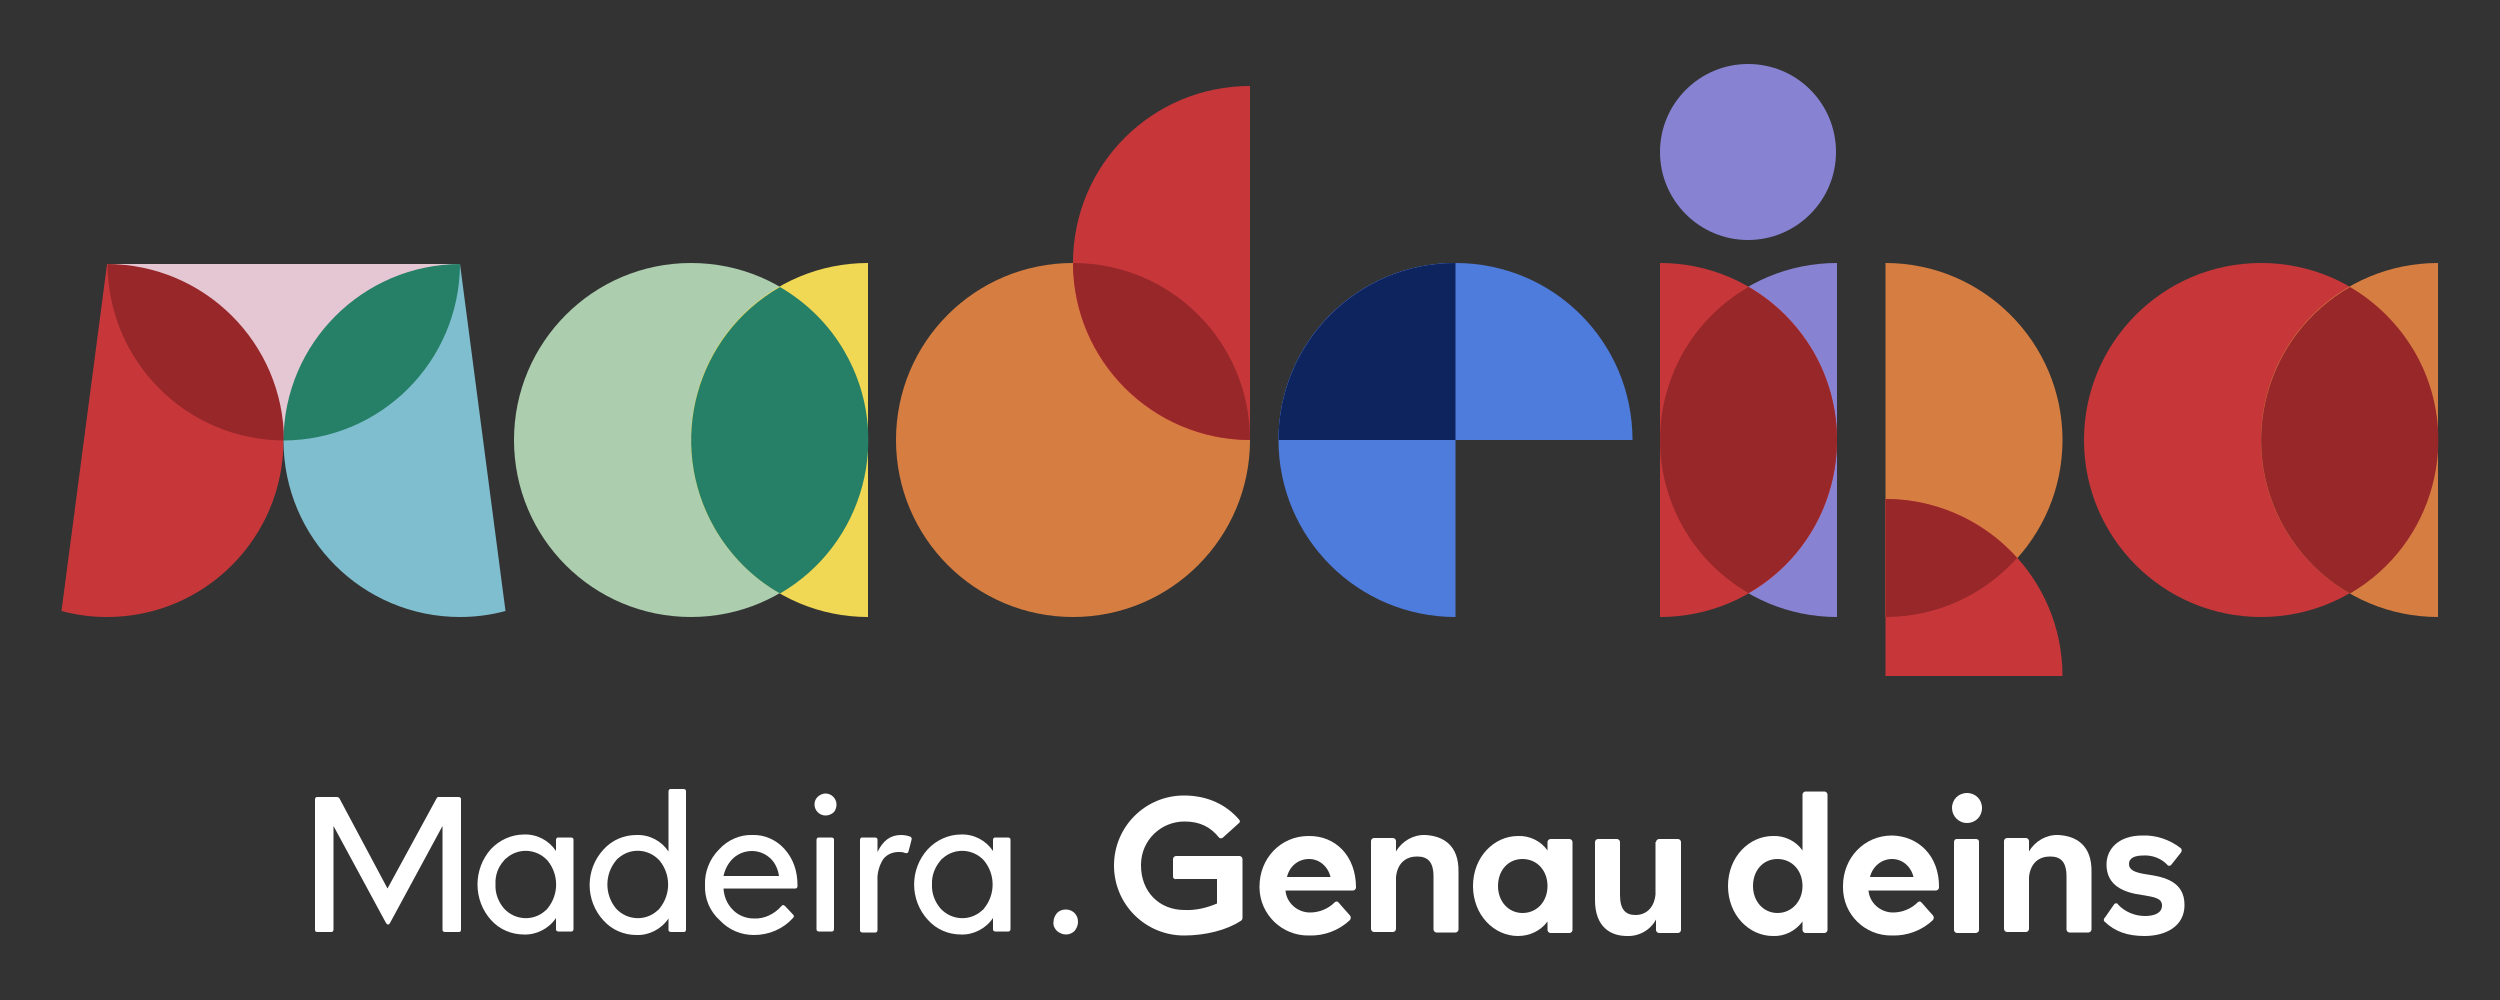 <?xml version="1.0" encoding="utf-8"?>
<!-- Generator: Adobe Illustrator 25.3.0, SVG Export Plug-In . SVG Version: 6.00 Build 0)  -->
<svg version="1.1" id="Camada_1" xmlns="http://www.w3.org/2000/svg" xmlns:xlink="http://www.w3.org/1999/xlink" x="0px" y="0px"
	 viewBox="0 0 500 200" style="enable-background:new 0 0 500 200;" xml:space="preserve">
<rect x="0" y="0" width="500" height="200" fill="#333333" stroke="none"/>
<style type="text/css">
	.st0{fill:#E5C7D3;}
	.st1{fill:#C7373A;}
	.st2{fill:#7FBECE;}
	.st3{fill:#972729;}
	.st4{fill:#258067;}
	.st5{fill:#4E7CDD;}
	.st6{fill:#8783D2;}
	.st7{fill:#0D245E;}
	.st8{fill:#ACCEAE;}
	.st9{fill:#F1D854;}
	.st10{fill:#D67E41;}
	.st11{fill:#FFFFFF;}
</style>
<g>
	<rect x="21.5" y="52.8" class="st0" width="70.5" height="35.3"/>
	<path class="st1" d="M56.7,88.1L56.7,88.1c0,19.5-15.8,35.3-35.3,35.3c-3.1,0-6.1-0.4-9.1-1.2l9.1-69.3
		C34.6,52.8,54,69.6,56.7,88.1"/>
	<path class="st2" d="M56.7,88.1L56.7,88.1c0,19.5,15.8,35.3,35.3,35.3c3.1,0,6.1-0.4,9.1-1.2L92,52.8C92,52.8,59.3,53.7,56.7,88.1"
		/>
	<path class="st3" d="M21.5,52.8c19.4,0.1,35.2,15.8,35.3,35.3C37.3,88,21.6,72.3,21.5,52.8"/>
	<path class="st4" d="M92,52.8c-19.4,0.1-35.2,15.8-35.3,35.3C76.2,88,91.9,72.3,92,52.8"/>
	<path class="st5" d="M291.1,88h-35.4c0-19.5,15.8-35.4,35.4-35.4s35.4,15.8,35.4,35.4H291.1z"/>
	<path class="st5" d="M291.1,88v35.4c-19.5,0-35.4-15.8-35.4-35.4s15.8-35.4,35.4-35.4V88z"/>
	<path class="st6" d="M367.4,88v35.4c-19.5,0-35.4-15.8-35.4-35.4s15.8-35.4,35.4-35.4V88z"/>
	<path class="st1" d="M332,88V52.6c19.5,0,35.4,15.8,35.4,35.4s-15.8,35.4-35.4,35.4c0,0,0,0,0,0V88z"/>
	<path class="st3" d="M349.7,57.4c-16.9,9.7-22.7,31.3-13,48.2c3.1,5.4,7.6,9.9,13,13c16.9-9.7,22.7-31.3,13-48.2
		C359.5,65,355.1,60.5,349.7,57.4"/>
	<path class="st7" d="M291.1,88h-35.4c0-19.5,15.8-35.4,35.4-35.4L291.1,88z"/>
	<path class="st6" d="M367.2,30.4c0,9.7-7.9,17.6-17.6,17.6c-9.7,0-17.6-7.9-17.6-17.6s7.9-17.6,17.6-17.6c0,0,0,0,0,0
		C359.4,12.8,367.2,20.7,367.2,30.4"/>
	<path class="st8" d="M173.6,88c0,19.5-15.8,35.4-35.4,35.4s-35.4-15.8-35.4-35.4c0-19.5,15.8-35.4,35.4-35.4c0,0,0,0,0,0
		C157.8,52.6,173.6,68.4,173.6,88"/>
	<path class="st9" d="M173.6,88v35.4c-19.5,0-35.4-15.8-35.4-35.4s15.8-35.4,35.4-35.4V88z"/>
	<path class="st4" d="M156,57.4c-16.9,9.7-22.8,31.2-13.1,48.2c3.1,5.4,7.6,10,13.1,13.1c16.9-9.8,22.7-31.5,12.9-48.4
		C165.8,64.9,161.3,60.5,156,57.4"/>
	<path class="st10" d="M377.1,88V52.6c19.5,0,35.4,15.9,35.4,35.4c0,19.5-15.8,35.4-35.4,35.4V88z"/>
	<path class="st1" d="M377.1,135.2V99.8c19.5,0,35.4,15.8,35.4,35.4H377.1z"/>
	<path class="st3" d="M403.4,111.6c-0.4-0.5-0.8-0.9-1.3-1.4c-6.6-6.6-15.6-10.4-25-10.4v23.6C387.2,123.4,396.7,119.1,403.4,111.6"
		/>
	<path class="st1" d="M487.6,88c0,19.5-15.8,35.4-35.4,35.4c-19.5,0-35.4-15.8-35.4-35.4c0-19.5,15.8-35.4,35.4-35.4c0,0,0,0,0,0
		C471.8,52.6,487.6,68.4,487.6,88C487.6,88,487.6,88,487.6,88"/>
	<path class="st10" d="M487.6,88v35.4c-19.5,0-35.4-15.8-35.4-35.4s15.8-35.4,35.4-35.4V88z"/>
	<path class="st3" d="M470,57.4c-16.9,9.7-22.8,31.2-13.1,48.2c3.1,5.4,7.6,10,13.1,13.1c16.9-9.8,22.7-31.5,12.9-48.4
		C479.7,64.9,475.3,60.5,470,57.4"/>
	<path class="st10" d="M250,88c0,19.5-15.8,35.4-35.4,35.4c-19.5,0-35.4-15.8-35.4-35.4s15.8-35.4,35.4-35.4c0,0,0,0,0,0
		C234.2,52.6,250,68.4,250,88"/>
	<path class="st1" d="M250,52.6V88c-19.5,0-35.4-15.8-35.4-35.4s15.8-35.4,35.4-35.4l0,0V52.6z"/>
	<path class="st3" d="M214.6,52.6c0.1,19.5,15.9,35.3,35.4,35.4l0,0C250,68.4,234.2,52.6,214.6,52.6"/>
	<path class="st11" d="M87.3,159.7c0.1-0.2,0.3-0.4,0.6-0.3h3.8c0.2,0,0.5,0.1,0.5,0.4c0,0,0,0.1,0,0.1v26c0,0.3-0.1,0.5-0.4,0.5
		c0,0-0.1,0-0.1,0h-2.7c-0.2,0-0.5-0.1-0.5-0.4c0,0,0-0.1,0-0.1v-20.7l-10.5,19.4c-0.1,0.2-0.2,0.3-0.4,0.3s-0.2-0.1-0.4-0.3
		l-10.5-19.4v20.7c0,0.2-0.1,0.5-0.4,0.5c0,0-0.1,0-0.1,0h-2.7c-0.3,0-0.5-0.1-0.5-0.4c0,0,0-0.1,0-0.1v-26c0-0.2,0.1-0.5,0.4-0.5
		c0,0,0.1,0,0.1,0h3.8c0.3,0,0.5,0.1,0.6,0.3l9.6,18L87.3,159.7z"/>
	<path class="st11" d="M98.2,169.8c1.7-1.8,4.1-2.9,6.6-2.9c2.6-0.1,5,1.2,6.4,3.3V168c0-0.2,0.1-0.5,0.4-0.5c0,0,0.1,0,0.1,0h2.5
		c0.2,0,0.5,0.1,0.5,0.4c0,0,0,0.1,0,0.1v17.8c0,0.2-0.1,0.5-0.4,0.5c0,0-0.1,0-0.1,0h-2.5c-0.2,0-0.5-0.1-0.5-0.4c0,0,0-0.1,0-0.1
		v-2.2c-1.4,2.1-3.9,3.4-6.4,3.3c-2.5,0-4.9-1-6.6-2.9C94.6,180,94.6,173.8,98.2,169.8 M99.1,176.9c-0.1,1.8,0.6,3.5,1.7,4.8
		c2.2,2.4,5.9,2.6,8.3,0.4c0.1-0.1,0.3-0.2,0.4-0.4c2.3-2.8,2.3-6.8,0-9.6c-2.2-2.4-5.9-2.6-8.3-0.4c-0.2,0.1-0.3,0.3-0.4,0.4
		C99.6,173.4,99,175.1,99.1,176.9"/>
	<path class="st11" d="M133.7,158.3c0-0.2,0.1-0.5,0.4-0.5c0,0,0.1,0,0.1,0h2.5c0.2,0,0.5,0.1,0.5,0.4c0,0,0,0.1,0,0.1v27.6
		c0,0.2-0.1,0.5-0.4,0.5c0,0-0.1,0-0.1,0h-2.5c-0.2,0-0.5-0.1-0.5-0.4c0,0,0-0.1,0-0.1v-2.2c-1.4,2.1-3.9,3.4-6.4,3.3
		c-2.5,0-4.9-1-6.6-2.9c-3.7-4-3.7-10.2,0-14.2c1.7-1.9,4.1-2.9,6.6-2.9c2.6-0.1,5,1.2,6.4,3.3V158.3z M123.2,181.7
		c2.2,2.4,5.9,2.6,8.3,0.4c0.1-0.1,0.3-0.2,0.4-0.4c2.3-2.8,2.3-6.8,0-9.6c-2.2-2.4-5.8-2.6-8.2-0.5c-0.2,0.1-0.3,0.3-0.5,0.5
		C120.9,174.9,120.9,178.9,123.2,181.7"/>
	<path class="st11" d="M141,177c-0.1-2.6,0.9-5.2,2.8-7.1c1.7-1.9,4.2-3,6.7-2.9c2.4-0.1,4.8,1,6.4,2.8c1.7,1.9,2.6,4.3,2.6,7.3v0.1
		c0,0.2-0.1,0.5-0.4,0.5c0,0-0.1,0-0.1,0h-14.3c0.1,1.6,0.7,3.1,1.9,4.3c1.1,1.1,2.6,1.7,4.2,1.7c2.1,0.1,4.1-0.9,5.5-2.5
		c0.1-0.1,0.2-0.2,0.3-0.2c0.1,0,0.3,0.1,0.4,0.2l1.6,1.7c0.1,0.1,0.1,0.2,0.2,0.3c0,0.1-0.1,0.3-0.2,0.4c-2,2.2-4.8,3.4-7.8,3.4
		c-2.6,0-5-1-6.8-2.9C141.9,182.2,140.9,179.7,141,177 M144.7,175.2h11.1c-0.2-1.4-0.8-2.7-1.8-3.6c-1-0.9-2.3-1.4-3.6-1.4
		c-1.4,0-2.7,0.5-3.7,1.4C145.7,172.5,145,173.8,144.7,175.2"/>
	<path class="st11" d="M165.1,163.1c-1.2,0-2.2-1-2.2-2.2c0,0,0,0,0,0c0-0.6,0.2-1.1,0.6-1.5c0.4-0.4,1-0.7,1.6-0.7
		c1.2,0,2.2,1,2.2,2.2c0,0.6-0.2,1.2-0.6,1.6C166.2,162.9,165.7,163.1,165.1,163.1 M163.8,186.3c-0.2,0-0.5-0.1-0.5-0.4
		c0,0,0-0.1,0-0.1V168c0-0.2,0.1-0.5,0.4-0.5c0,0,0.1,0,0.1,0h2.5c0.2,0,0.5,0.1,0.5,0.4c0,0,0,0.1,0,0.1v17.8
		c0,0.2-0.1,0.5-0.4,0.5c0,0-0.1,0-0.1,0H163.8z"/>
	<path class="st11" d="M180.2,167c0.6,0,1.2,0.1,1.8,0.3c0.3,0.1,0.4,0.4,0.3,0.7c0,0,0,0,0,0l-0.6,2.3c-0.1,0.3-0.3,0.4-0.7,0.3
		c-0.4-0.2-0.8-0.2-1.3-0.2c-1.2,0-2.4,0.5-3.1,1.5c-0.8,1.3-1.2,2.8-1.1,4.3v9.8c0,0.2-0.1,0.5-0.4,0.5c0,0-0.1,0-0.1,0h-2.5
		c-0.2,0-0.5-0.1-0.5-0.4c0,0,0-0.1,0-0.1V168c0-0.2,0.1-0.5,0.4-0.5c0,0,0.1,0,0.1,0h2.5c0.2,0,0.5,0.1,0.5,0.4c0,0,0,0.1,0,0.1
		v2.4C176.6,168.1,178.1,167,180.2,167"/>
	<path class="st11" d="M185.6,169.8c1.7-1.8,4.1-2.9,6.6-2.9c2.6-0.1,5,1.2,6.4,3.3V168c0-0.2,0.1-0.5,0.4-0.5c0,0,0.1,0,0.1,0h2.5
		c0.2,0,0.5,0.1,0.5,0.4c0,0,0,0.1,0,0.1v17.8c0,0.2-0.1,0.5-0.4,0.5c0,0-0.1,0-0.1,0h-2.5c-0.2,0-0.5-0.1-0.5-0.4c0,0,0-0.1,0-0.1
		v-2.2c-1.4,2.1-3.9,3.4-6.4,3.3c-2.5,0-4.9-1-6.6-2.9C181.9,180,181.9,173.8,185.6,169.8 M186.4,176.9c-0.1,1.8,0.6,3.5,1.7,4.8
		c2.2,2.4,5.9,2.6,8.3,0.4c0.1-0.1,0.3-0.2,0.4-0.4c2.3-2.8,2.3-6.8,0-9.6c-2.2-2.4-5.9-2.6-8.3-0.4c-0.2,0.1-0.3,0.3-0.4,0.4
		C187,173.4,186.3,175.1,186.4,176.9"/>
	<path class="st11" d="M213.2,186.9c-0.7,0-1.3-0.3-1.8-0.7c-0.5-0.5-0.8-1.1-0.7-1.8c0-0.7,0.3-1.3,0.7-1.8
		c0.5-0.5,1.1-0.7,1.8-0.7c0.7,0,1.3,0.3,1.7,0.7c0.5,0.5,0.7,1.1,0.7,1.8c0,0.7-0.3,1.3-0.7,1.8
		C214.5,186.6,213.9,186.9,213.2,186.9"/>
	<path class="st11" d="M234.6,175.3v-3.5c0-0.3,0.3-0.6,0.6-0.6h12.7c0.3,0,0.6,0.3,0.6,0.6v11.7c0,0.3-0.1,0.6-0.4,0.7
		c-2.7,1.8-7,2.9-11.3,2.9c-7.7,0-14-6.2-14-14c0-7.7,6.2-14,14-14c0,0,0,0,0,0c4.8,0,8.5,1.9,11,4.8c0.3,0.3,0.2,0.6-0.1,0.8
		l-3.1,2.8c-0.2,0.2-0.5,0.2-0.7,0.1c0,0-0.1-0.1-0.1-0.1c-1.7-2.1-3.8-3.2-6.9-3.2c-4.7,0-8.6,3.7-8.7,8.5c0,0.1,0,0.2,0,0.3
		c0,5.2,3.6,8.9,8.7,8.9c2.2,0.1,4.4-0.4,6.5-1.3v-4.9h-8.1C234.8,175.9,234.6,175.6,234.6,175.3"/>
	<path class="st11" d="M271.2,177.5c0,0.3-0.3,0.6-0.6,0.6c0,0,0,0-0.1,0h-13.4c0.2,2.5,2.4,4.4,4.9,4.4c1.8,0,3.6-0.7,4.9-2
		c0.2-0.2,0.5-0.3,0.7-0.1c0,0,0.1,0.1,0.1,0.1l2.3,2.6c0.2,0.2,0.2,0.6,0,0.9c0,0,0,0,0,0c-2.2,2.1-5.2,3.2-8.2,3.1
		c-5.4,0.1-9.8-4.2-9.9-9.5c0-0.1,0-0.2,0-0.3c0-5.6,4.2-10.1,9.8-10.1C267.1,167.1,271.2,171.2,271.2,177.5 M257.4,175.4h8.7
		c-0.5-2.1-2.2-3.6-4.3-3.6S257.9,173.2,257.4,175.4"/>
	<path class="st11" d="M291.7,174.4v11.5c0,0.3-0.3,0.6-0.6,0.6h-3.8c-0.3,0-0.6-0.3-0.6-0.6v-10.6c0-3-1.2-4-3.3-4
		s-3.9,1.2-4.2,4.1v10.4c0,0.3-0.3,0.6-0.6,0.6h-3.8c-0.3,0-0.6-0.3-0.6-0.6v-17.6c0-0.3,0.3-0.6,0.6-0.6h3.8c0.3,0,0.6,0.3,0.6,0.6
		v2.1c1.2-2.1,3.5-3.4,5.9-3.3C288.6,167.2,291.8,169,291.7,174.4"/>
	<path class="st11" d="M309.5,168.4c0-0.3,0.3-0.6,0.6-0.6h3.8c0.3,0,0.6,0.3,0.6,0.6v17.6c0,0.3-0.3,0.6-0.6,0.6h-3.8
		c-0.3,0-0.6-0.3-0.6-0.6v-1.7c-1.4,1.9-3.6,2.9-5.9,2.9c-4.8,0-9-4.2-9-10c0-5.8,4.2-10,9-10c2.3-0.1,4.6,1,5.9,2.9V168.4z
		 M309.5,177.2c0-3.1-2.1-5.4-5-5.4s-4.9,2.3-4.9,5.4s2.1,5.4,4.9,5.4C307.4,182.6,309.5,180.3,309.5,177.2"/>
	<path class="st11" d="M331.2,168.4c0-0.3,0.3-0.6,0.6-0.6h3.8c0.3,0,0.6,0.3,0.6,0.6v17.6c0,0.3-0.3,0.6-0.6,0.6h-3.8
		c-0.3,0-0.6-0.3-0.6-0.6v-2.1c-1.1,2.1-3.4,3.4-5.8,3.3c-3.3,0-6.4-1.8-6.4-7.2v-11.6c0-0.3,0.3-0.6,0.6-0.6h3.8
		c0.3,0,0.6,0.3,0.6,0.6v10.6c0,2.9,1.1,4,3.1,4c1.9,0,3.7-1.2,4-4.1V168.4z"/>
	<path class="st11" d="M360.5,158.9c0-0.3,0.3-0.6,0.6-0.6h3.8c0.3,0,0.6,0.3,0.6,0.6V186c0,0.3-0.3,0.6-0.6,0.6h-3.8
		c-0.3,0-0.6-0.3-0.6-0.6v-1.7c-1.4,1.9-3.6,3-5.9,2.9c-4.8,0-9-4.2-9-10c0-5.8,4.2-10,9-10c2.3-0.1,4.6,1,5.9,2.9L360.5,158.9z
		 M360.5,177.2c0-3.1-2.1-5.4-5-5.4c-2.9,0-4.9,2.3-4.9,5.4s2.1,5.4,4.9,5.4S360.5,180.3,360.5,177.2"/>
	<path class="st11" d="M387.8,177.5c0,0.3-0.3,0.6-0.6,0.6c0,0,0,0-0.1,0h-13.4c0.2,2.5,2.4,4.4,4.9,4.4c1.8,0,3.6-0.7,4.9-2
		c0.2-0.2,0.5-0.3,0.7-0.1c0,0,0.1,0.1,0.1,0.1l2.3,2.6c0.2,0.2,0.2,0.6,0,0.9c0,0,0,0,0,0c-2.2,2.1-5.2,3.2-8.2,3.1
		c-5.4,0.1-9.8-4.2-9.8-9.6c0-0.1,0-0.2,0-0.3c0-5.6,4.2-10.1,9.8-10.1C383.7,167.2,387.9,171.2,387.8,177.5 M374,175.4h8.7
		c-0.5-2.1-2.2-3.6-4.3-3.6S374.5,173.3,374,175.4"/>
	<path class="st11" d="M390.4,161.6c0-1.7,1.3-3,3-3s3,1.3,3,3c0,1.7-1.3,3-3,3S390.4,163.2,390.4,161.6 M395.2,186.6h-3.8
		c-0.3,0-0.6-0.3-0.6-0.6v-17.6c0-0.3,0.2-0.6,0.5-0.6c0,0,0,0,0.1,0h3.8c0.3,0,0.6,0.2,0.6,0.5c0,0,0,0,0,0.1v17.6
		C395.8,186.3,395.6,186.5,395.2,186.6"/>
	<path class="st11" d="M418.3,174.4v11.5c0,0.3-0.3,0.6-0.6,0.6h-3.8c-0.3,0-0.6-0.3-0.6-0.6v-10.6c0-3-1.2-4-3.3-4
		c-2.1,0-3.9,1.2-4.2,4.1v10.4c0,0.3-0.3,0.6-0.6,0.6h-3.8c-0.3,0-0.6-0.3-0.6-0.6v-17.6c0-0.3,0.3-0.6,0.6-0.6h3.8
		c0.3,0,0.6,0.3,0.6,0.6v2.1c1.2-2.1,3.5-3.4,5.9-3.3C415.2,167.2,418.4,169,418.3,174.4"/>
	<path class="st11" d="M421,184.4c-0.3-0.2-0.3-0.5-0.1-0.8c0,0,0-0.1,0.1-0.1l1.8-2.6c0.1-0.2,0.4-0.3,0.6-0.2
		c0.1,0,0.2,0.1,0.2,0.2c1.4,1.5,3.4,2.3,5.4,2.3c1.9,0,3.4-0.6,3.4-2.1c0-1.5-1.6-1.7-4-2.1c-3.7-0.5-7.1-1.9-7.1-6.1
		c0-3.1,2.4-5.8,7.2-5.8c2.7-0.1,5.4,0.8,7.6,2.5c0.3,0.2,0.3,0.6,0.1,0.9c0,0,0,0,0,0l-1.9,2.4c-0.2,0.3-0.5,0.3-0.7,0.2
		c-0.1,0-0.1-0.1-0.1-0.1c-1.2-1.3-3-2-4.8-1.9c-1.6,0-2.9,0.4-2.9,1.7c0,1.1,0.9,1.7,3.7,2.1c3.4,0.5,7.4,1.4,7.4,6.1
		c0,4.3-3.8,6.2-8,6.2C425.5,187.2,423,186.3,421,184.4"/>
</g>
</svg>
